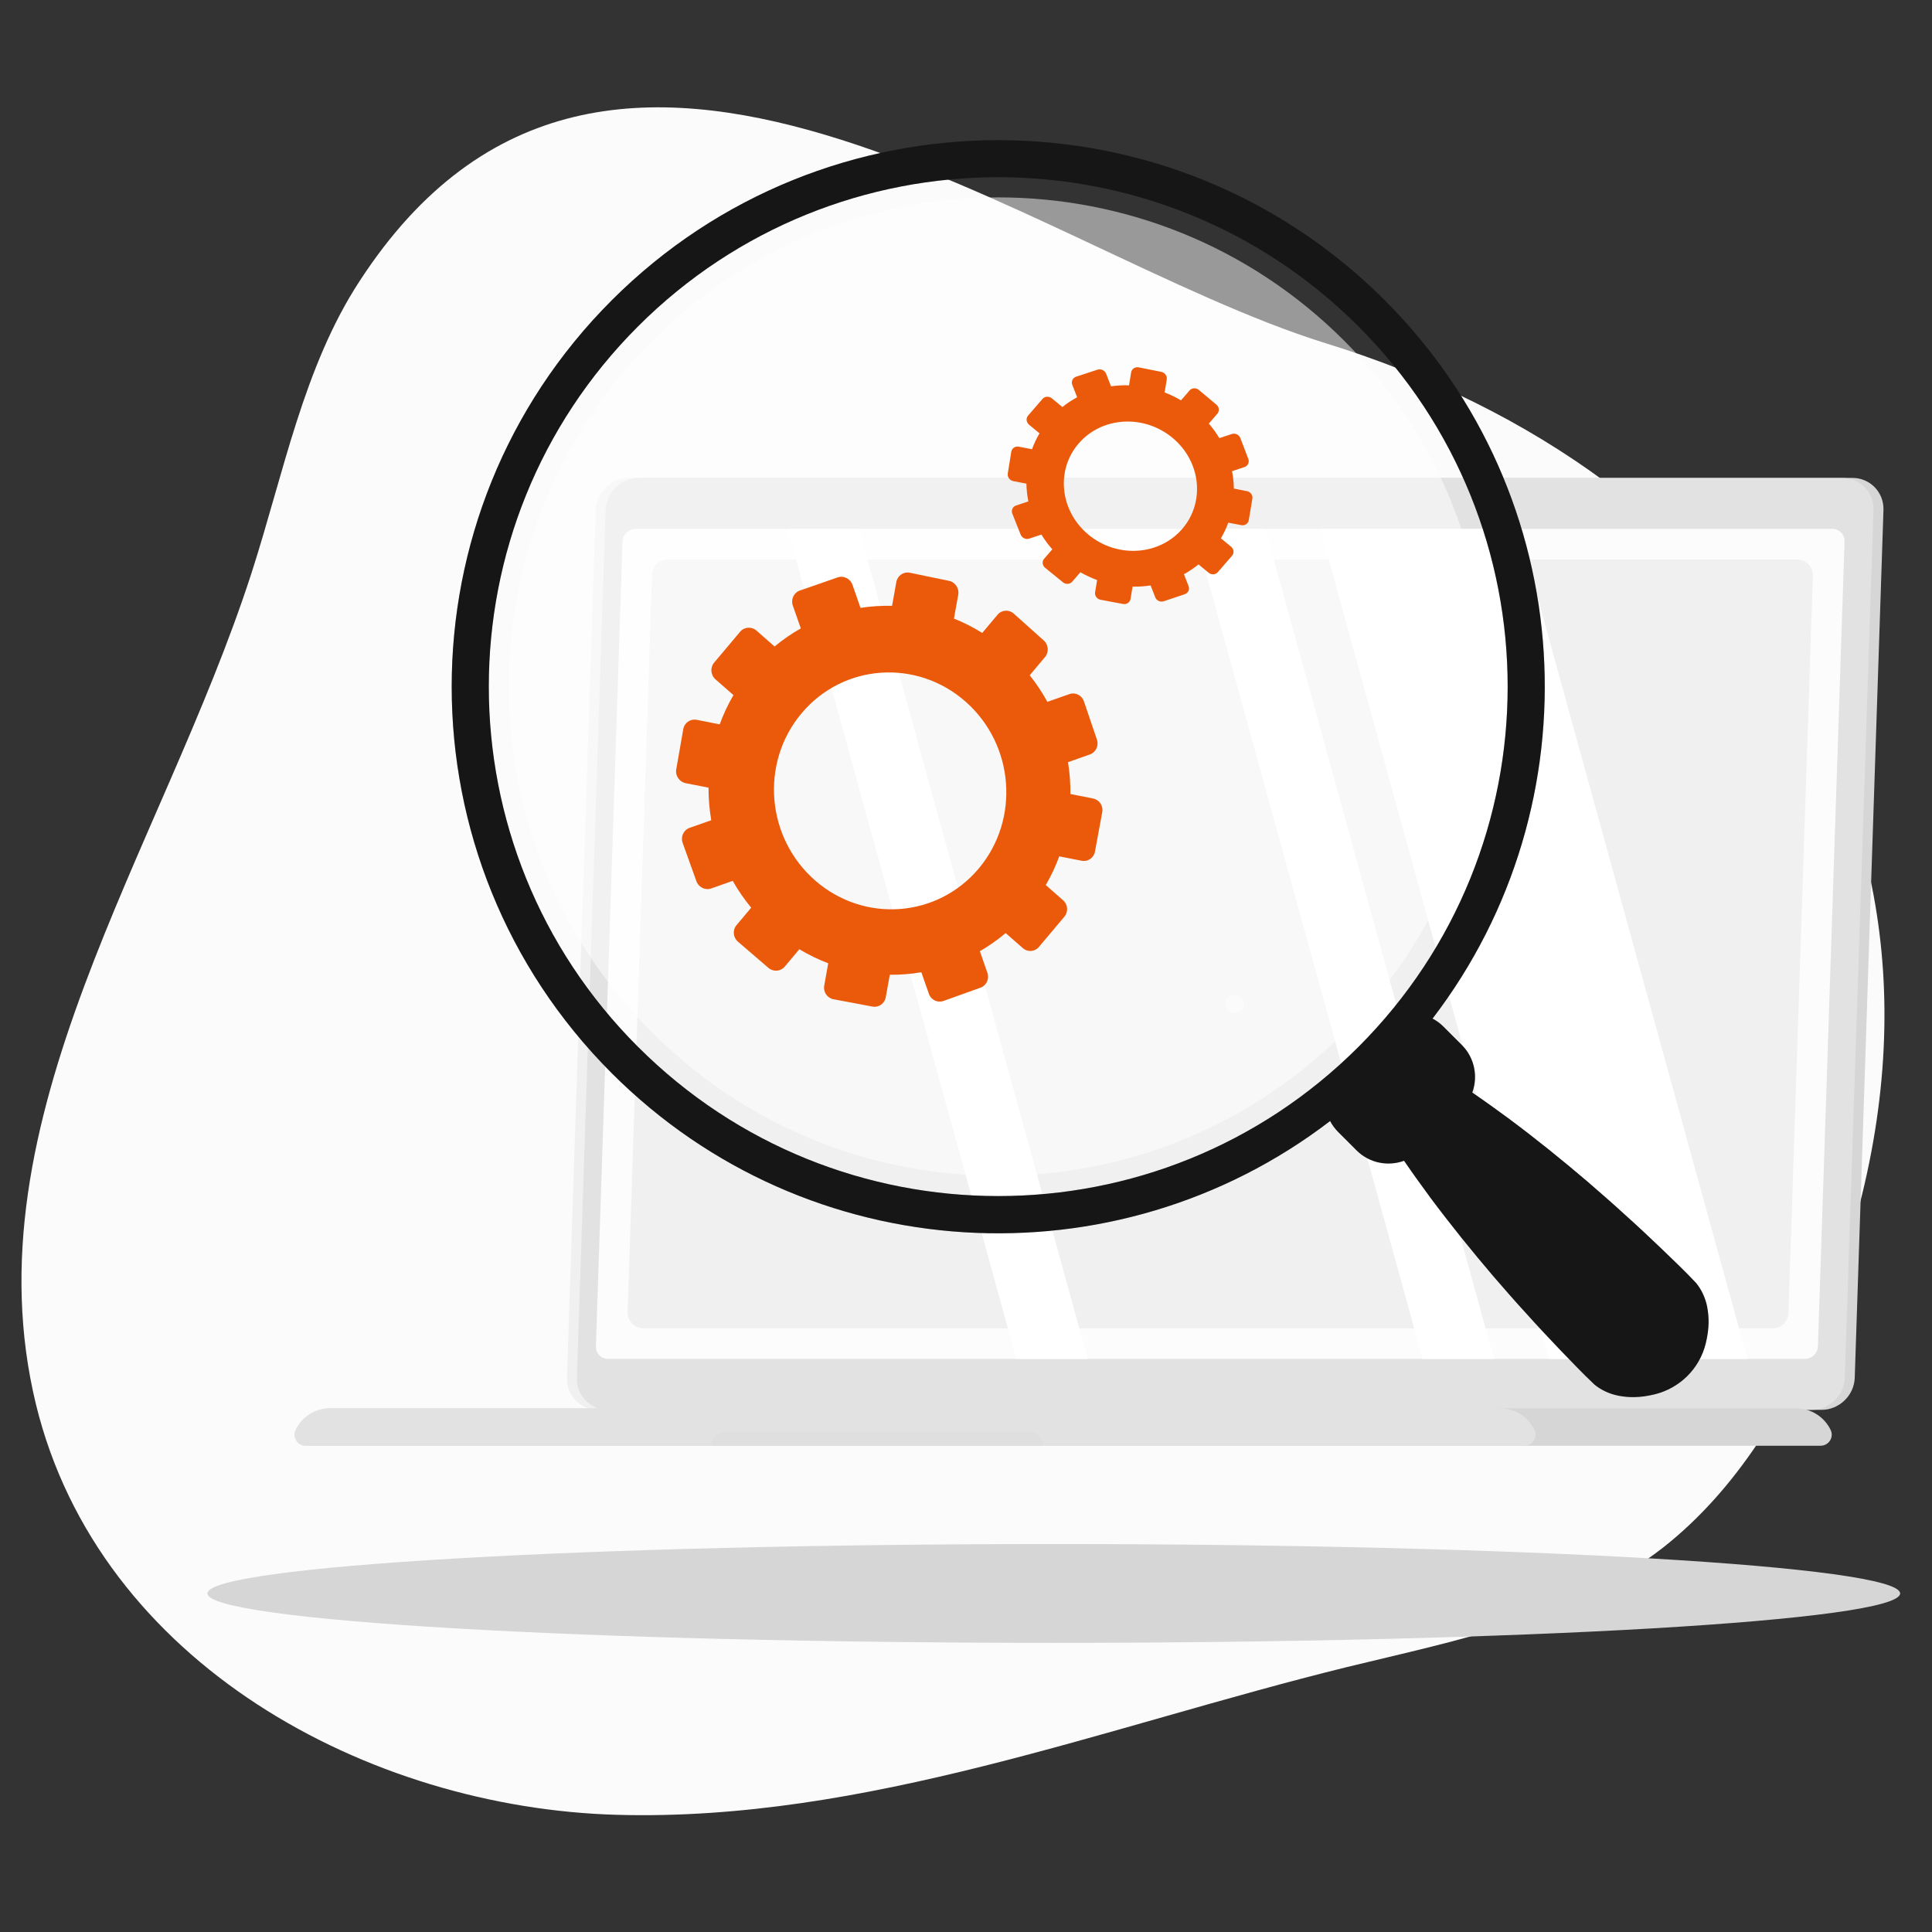 <svg width="180" height="180" viewBox="0 0 180 180" fill="none" xmlns="http://www.w3.org/2000/svg">
<rect x="0" y="0" width="180" height="180" fill="#333333" stroke="none"/>
<path d="M169.925 122.467C166.64 130.84 161.787 138.811 154.918 144.205C146.406 150.807 135.729 152.82 125.5 155.315C102.951 160.871 80.626 169.727 57.48 169.083C34.334 168.439 9.247 154.993 3.349 130.84C-3.073 104.352 15.071 79.232 23.433 53.388C26.42 44.129 28.287 34.146 33.513 26.175C56.584 -9.33 96.082 23.438 123.484 31.972C162.459 43.968 187.322 78.186 169.925 122.467Z" fill="#FBFBFB"/>
<path d="M169.711 131.353H56.64C54.993 131.353 53.691 130.007 53.748 128.36L56.424 47.519C56.477 45.871 57.868 44.525 59.515 44.525H172.586C174.233 44.525 175.534 45.871 175.478 47.519L172.802 128.36C172.749 130.007 171.358 131.353 169.711 131.353Z" fill="#D6D6D6"/>
<g opacity="0.6">
<path d="M168.786 131.353H55.715C54.068 131.353 52.766 130.007 52.823 128.36L55.499 47.519C55.552 45.871 56.943 44.525 58.59 44.525H171.661C173.308 44.525 174.609 45.871 174.552 47.519L171.876 128.36C171.824 130.007 170.433 131.353 168.786 131.353Z" fill="#E9E9E9"/>
</g>
<path d="M167.332 131.207H30.771C29.347 131.207 28.115 132.036 27.546 133.224C27.22 133.907 27.721 134.696 28.489 134.696H169.613C170.386 134.696 170.886 133.907 170.557 133.224C169.988 132.036 168.751 131.207 167.332 131.207Z" fill="#D6D6D6"/>
<path opacity="0.6" d="M30.771 131.207H139.746C141.17 131.207 142.402 132.036 142.971 133.224C143.297 133.907 142.796 134.696 142.028 134.696H28.485C27.712 134.696 27.212 133.907 27.541 133.224C28.111 132.036 29.347 131.207 30.767 131.207H30.771Z" fill="#E9E9E9"/>
<path opacity="0.3" d="M95.91 133.424H67.56C66.86 133.424 66.291 133.997 66.291 134.693H97.183C97.183 133.993 96.613 133.424 95.914 133.424H95.91Z" fill="#D6D6D6"/>
<path opacity="0.9" d="M55.519 125.436L58 50.443C58.02 49.8 58.561 49.275 59.204 49.275H170.725C171.368 49.275 171.872 49.8 171.852 50.443L169.371 125.436C169.351 126.078 168.81 126.603 168.167 126.603H56.646C56.003 126.603 55.499 126.078 55.519 125.436Z" fill="white"/>
<path d="M58.477 122.247L60.75 53.541C60.774 52.752 61.421 52.126 62.21 52.126H167.44C168.266 52.126 168.929 52.809 168.9 53.635L166.627 122.34C166.602 123.129 165.956 123.756 165.167 123.756H59.937C59.111 123.756 58.448 123.072 58.477 122.247Z" fill="#F0F0F0"/>
<path d="M144.317 126.607H162.805L141.498 49.28H123.014L144.317 126.607Z" fill="white"/>
<path d="M132.543 126.607H139.192L117.89 49.28H111.237L132.543 126.607Z" fill="white"/>
<path d="M94.689 126.607H101.342L80.036 49.28H73.382L94.689 126.607Z" fill="white"/>
<path opacity="0.4" d="M115.916 93.539C115.9 94.023 115.493 94.418 115.01 94.418C114.526 94.418 114.147 94.023 114.16 93.539C114.176 93.055 114.582 92.661 115.066 92.661C115.55 92.661 115.929 93.055 115.916 93.539Z" fill="white"/>
<path d="M98.179 153.061C141.728 153.061 177.031 151 177.031 148.457C177.031 145.915 141.728 143.854 98.179 143.854C54.63 143.854 19.326 145.915 19.326 148.457C19.326 151 54.63 153.061 98.179 153.061Z" fill="#D6D6D6"/>
<path opacity="0.5" d="M60.767 96.206C42.963 78.401 42.963 49.543 60.763 31.742C78.564 13.941 107.426 13.937 125.231 31.742C143.028 49.539 143.028 78.401 125.227 96.206C107.431 114.003 78.568 114.003 60.767 96.206Z" fill="white"/>
<path d="M159.057 121.758C158.87 120.855 158.508 120.131 158.02 119.529C156.967 118.407 155.844 117.349 154.738 116.28C153.624 115.214 152.501 114.161 151.354 113.136C150.22 112.095 149.053 111.082 147.889 110.074C145.539 108.069 143.131 106.125 140.638 104.266C139.499 103.424 138.344 102.595 137.169 101.79C137.714 100.297 137.393 98.561 136.197 97.361L134.485 95.649C134.176 95.34 133.834 95.091 133.468 94.9C148.76 74.936 147.279 46.244 129.015 27.976C109.128 8.089 76.882 8.089 56.995 27.976C37.108 47.863 37.116 80.105 56.999 99.992C75.267 118.26 103.959 119.745 123.923 104.445C124.115 104.811 124.367 105.153 124.672 105.462L126.384 107.174C127.584 108.374 129.32 108.691 130.813 108.146C131.618 109.321 132.448 110.476 133.289 111.615C135.148 114.108 137.096 116.516 139.097 118.866C140.11 120.034 141.118 121.201 142.159 122.331C143.188 123.478 144.241 124.605 145.303 125.715C146.377 126.821 147.43 127.944 148.552 128.997C149.15 129.485 149.878 129.851 150.781 130.034C151.696 130.209 152.737 130.254 154.173 129.904C156.438 129.347 158.333 127.578 158.923 125.154C159.273 123.714 159.228 122.673 159.053 121.762L159.057 121.758ZM59.443 97.536C40.907 78.999 40.907 48.945 59.439 30.412C77.976 11.875 108.03 11.875 126.567 30.412C145.1 48.945 145.1 78.995 126.563 97.536C108.03 116.068 77.98 116.068 59.447 97.536H59.443Z" fill="#171717"/>
<path opacity="0.2" d="M159.057 121.758C158.87 120.855 158.508 120.131 158.02 119.529C156.967 118.407 155.844 117.349 154.738 116.28C153.624 115.214 152.501 114.161 151.355 113.136C150.22 112.095 149.053 111.082 147.89 110.074C145.539 108.069 143.131 106.125 140.638 104.266C139.5 103.424 138.345 102.595 137.169 101.79C137.714 100.297 137.393 98.561 136.197 97.361L134.485 95.649C134.176 95.34 133.835 95.091 133.469 94.9C148.76 74.936 147.28 46.244 129.015 27.976C109.128 8.089 76.882 8.089 56.995 27.976C37.108 47.863 37.116 80.105 56.999 99.992C75.268 118.26 103.959 119.745 123.924 104.445C124.115 104.811 124.367 105.153 124.672 105.462L126.384 107.174C127.584 108.374 129.32 108.691 130.813 108.146C131.618 109.321 132.448 110.476 133.29 111.615C135.148 114.108 137.096 116.516 139.097 118.866C140.11 120.034 141.118 121.201 142.159 122.331C143.188 123.478 144.242 124.605 145.303 125.715C146.377 126.821 147.43 127.944 148.553 128.997C149.15 129.485 149.878 129.851 150.781 130.034C151.696 130.209 152.737 130.254 154.173 129.904C156.438 129.347 158.333 127.578 158.923 125.154C159.273 123.714 159.228 122.673 159.053 121.762L159.057 121.758ZM59.444 97.536C40.907 78.999 40.907 48.945 59.439 30.412C77.976 11.875 108.03 11.875 126.567 30.412C145.1 48.945 145.1 78.995 126.563 97.536C108.03 116.068 77.98 116.068 59.448 97.536H59.444Z" fill="#171717"/>
<path opacity="0.8" d="M130.812 108.138L137.168 101.781C137.168 101.781 135.481 106.621 130.812 108.138Z" fill="#171717"/>
<path d="M101.849 74.397L99.728 73.976C99.737 72.984 99.663 71.993 99.504 71.012L101.549 70.288C102.1 70.094 102.391 69.475 102.198 68.906L100.989 65.346C100.795 64.776 100.19 64.471 99.637 64.666L97.583 65.388C97.112 64.526 96.561 63.698 95.936 62.913L97.361 61.218C97.744 60.763 97.692 60.071 97.246 59.672L94.449 57.169C94.001 56.768 93.327 56.813 92.943 57.269L91.513 58.968C90.664 58.44 89.782 57.992 88.877 57.63L89.277 55.415C89.385 54.818 88.999 54.236 88.415 54.115L84.762 53.361C84.176 53.24 83.615 53.628 83.508 54.227L83.112 56.445C82.127 56.421 81.143 56.484 80.171 56.634L79.426 54.492C79.225 53.912 78.605 53.6 78.042 53.795L74.52 55.019C73.955 55.215 73.663 55.845 73.867 56.425L74.61 58.546C73.756 59.026 72.938 59.592 72.164 60.233L70.486 58.757C70.027 58.353 69.34 58.398 68.954 58.859L66.533 61.737C66.146 62.198 66.206 62.897 66.666 63.3L68.334 64.76C67.823 65.639 67.394 66.551 67.052 67.488L64.919 67.065C64.327 66.947 63.761 67.338 63.657 67.936L63.005 71.677C62.901 72.275 63.297 72.853 63.889 72.969L66.011 73.385C66.008 74.401 66.095 75.416 66.266 76.419L64.25 77.129C63.685 77.328 63.395 77.954 63.6 78.526L64.882 82.1C65.087 82.671 65.709 82.972 66.27 82.773L68.266 82.067C68.759 82.942 69.335 83.778 69.986 84.569L68.619 86.195C68.235 86.651 68.294 87.339 68.75 87.731L71.595 90.177C72.05 90.567 72.728 90.515 73.111 90.06L74.473 88.439C75.342 88.96 76.242 89.398 77.164 89.746L76.791 91.836C76.686 92.424 77.073 92.988 77.654 93.098L81.284 93.78C81.864 93.889 82.418 93.503 82.523 92.917L82.901 90.817C83.886 90.826 84.869 90.748 85.838 90.583L86.545 92.6C86.742 93.161 87.349 93.456 87.901 93.257L91.351 92.02C91.902 91.822 92.192 91.207 91.996 90.647L91.292 88.622C92.131 88.139 92.934 87.574 93.693 86.933L95.304 88.341C95.747 88.729 96.414 88.677 96.793 88.226L99.166 85.404C99.545 84.953 99.495 84.273 99.053 83.883L97.434 82.459C97.931 81.598 98.353 80.704 98.688 79.785L100.785 80.196C101.357 80.309 101.909 79.924 102.017 79.337L102.694 75.668C102.802 75.08 102.426 74.512 101.853 74.398L101.849 74.397ZM91.184 80.921C87.335 85.497 80.535 86.016 75.972 82.057C71.381 78.075 70.793 71.079 74.684 66.452C78.575 61.824 85.437 61.361 89.986 65.393C94.507 69.401 95.033 76.344 91.184 80.92L91.184 80.921Z" fill="#EB5A0A"/>
<path d="M116.182 45.76L114.956 45.521C114.947 44.978 114.891 44.436 114.786 43.9L115.951 43.512C116.265 43.408 116.423 43.071 116.304 42.76L115.559 40.81C115.44 40.498 115.088 40.329 114.773 40.434L113.604 40.821C113.322 40.349 112.994 39.896 112.624 39.464L113.419 38.544C113.632 38.297 113.593 37.92 113.332 37.701L111.692 36.328C111.43 36.107 111.044 36.13 110.829 36.377L110.034 37.299C109.539 37.008 109.029 36.761 108.505 36.561L108.704 35.355C108.757 35.031 108.529 34.712 108.194 34.645L106.092 34.225C105.755 34.158 105.439 34.368 105.386 34.693L105.189 35.899C104.625 35.882 104.064 35.914 103.509 35.992L103.056 34.824C102.932 34.508 102.575 34.336 102.256 34.441L100.259 35.095C99.939 35.2 99.78 35.54 99.903 35.857L100.355 37.013C99.872 37.271 99.413 37.576 98.98 37.923L98.002 37.115C97.735 36.894 97.344 36.916 97.129 37.165L95.783 38.722C95.568 38.971 95.611 39.352 95.878 39.573L96.849 40.373C96.568 40.849 96.335 41.345 96.152 41.854L94.928 41.616C94.589 41.549 94.272 41.76 94.219 42.085L93.892 44.119C93.84 44.444 94.073 44.76 94.412 44.826L95.628 45.061C95.639 45.615 95.701 46.169 95.811 46.716L94.668 47.094C94.349 47.2 94.191 47.54 94.315 47.853L95.091 49.808C95.215 50.12 95.573 50.287 95.892 50.181L97.025 49.805C97.317 50.285 97.657 50.743 98.04 51.179L97.278 52.06C97.064 52.307 97.107 52.684 97.372 52.9L99.031 54.25C99.296 54.466 99.683 54.441 99.896 54.194L100.656 53.315C101.161 53.603 101.682 53.847 102.215 54.043L102.028 55.184C101.975 55.505 102.204 55.816 102.538 55.878L104.628 56.27C104.962 56.334 105.276 56.124 105.328 55.804L105.517 54.656C106.083 54.666 106.645 54.629 107.2 54.543L107.632 55.651C107.752 55.959 108.106 56.123 108.42 56.019L110.386 55.359C110.7 55.253 110.858 54.918 110.738 54.61L110.306 53.498C110.781 53.237 111.235 52.931 111.663 52.584L112.608 53.363C112.869 53.578 113.251 53.553 113.463 53.307L114.789 51.773C115.001 51.528 114.962 51.154 114.702 50.939L113.751 50.152C114.026 49.682 114.256 49.194 114.435 48.694L115.647 48.928C115.979 48.992 116.29 48.783 116.344 48.463L116.681 46.458C116.735 46.137 116.511 45.825 116.18 45.76H116.182ZM110.143 49.281C107.995 51.767 104.101 52.019 101.435 49.834C98.757 47.639 98.333 43.822 100.498 41.316C102.663 38.81 106.584 38.582 109.245 40.796C111.894 43.001 112.291 46.795 110.143 49.28V49.281Z" fill="#EB5A0A"/>
</svg>
